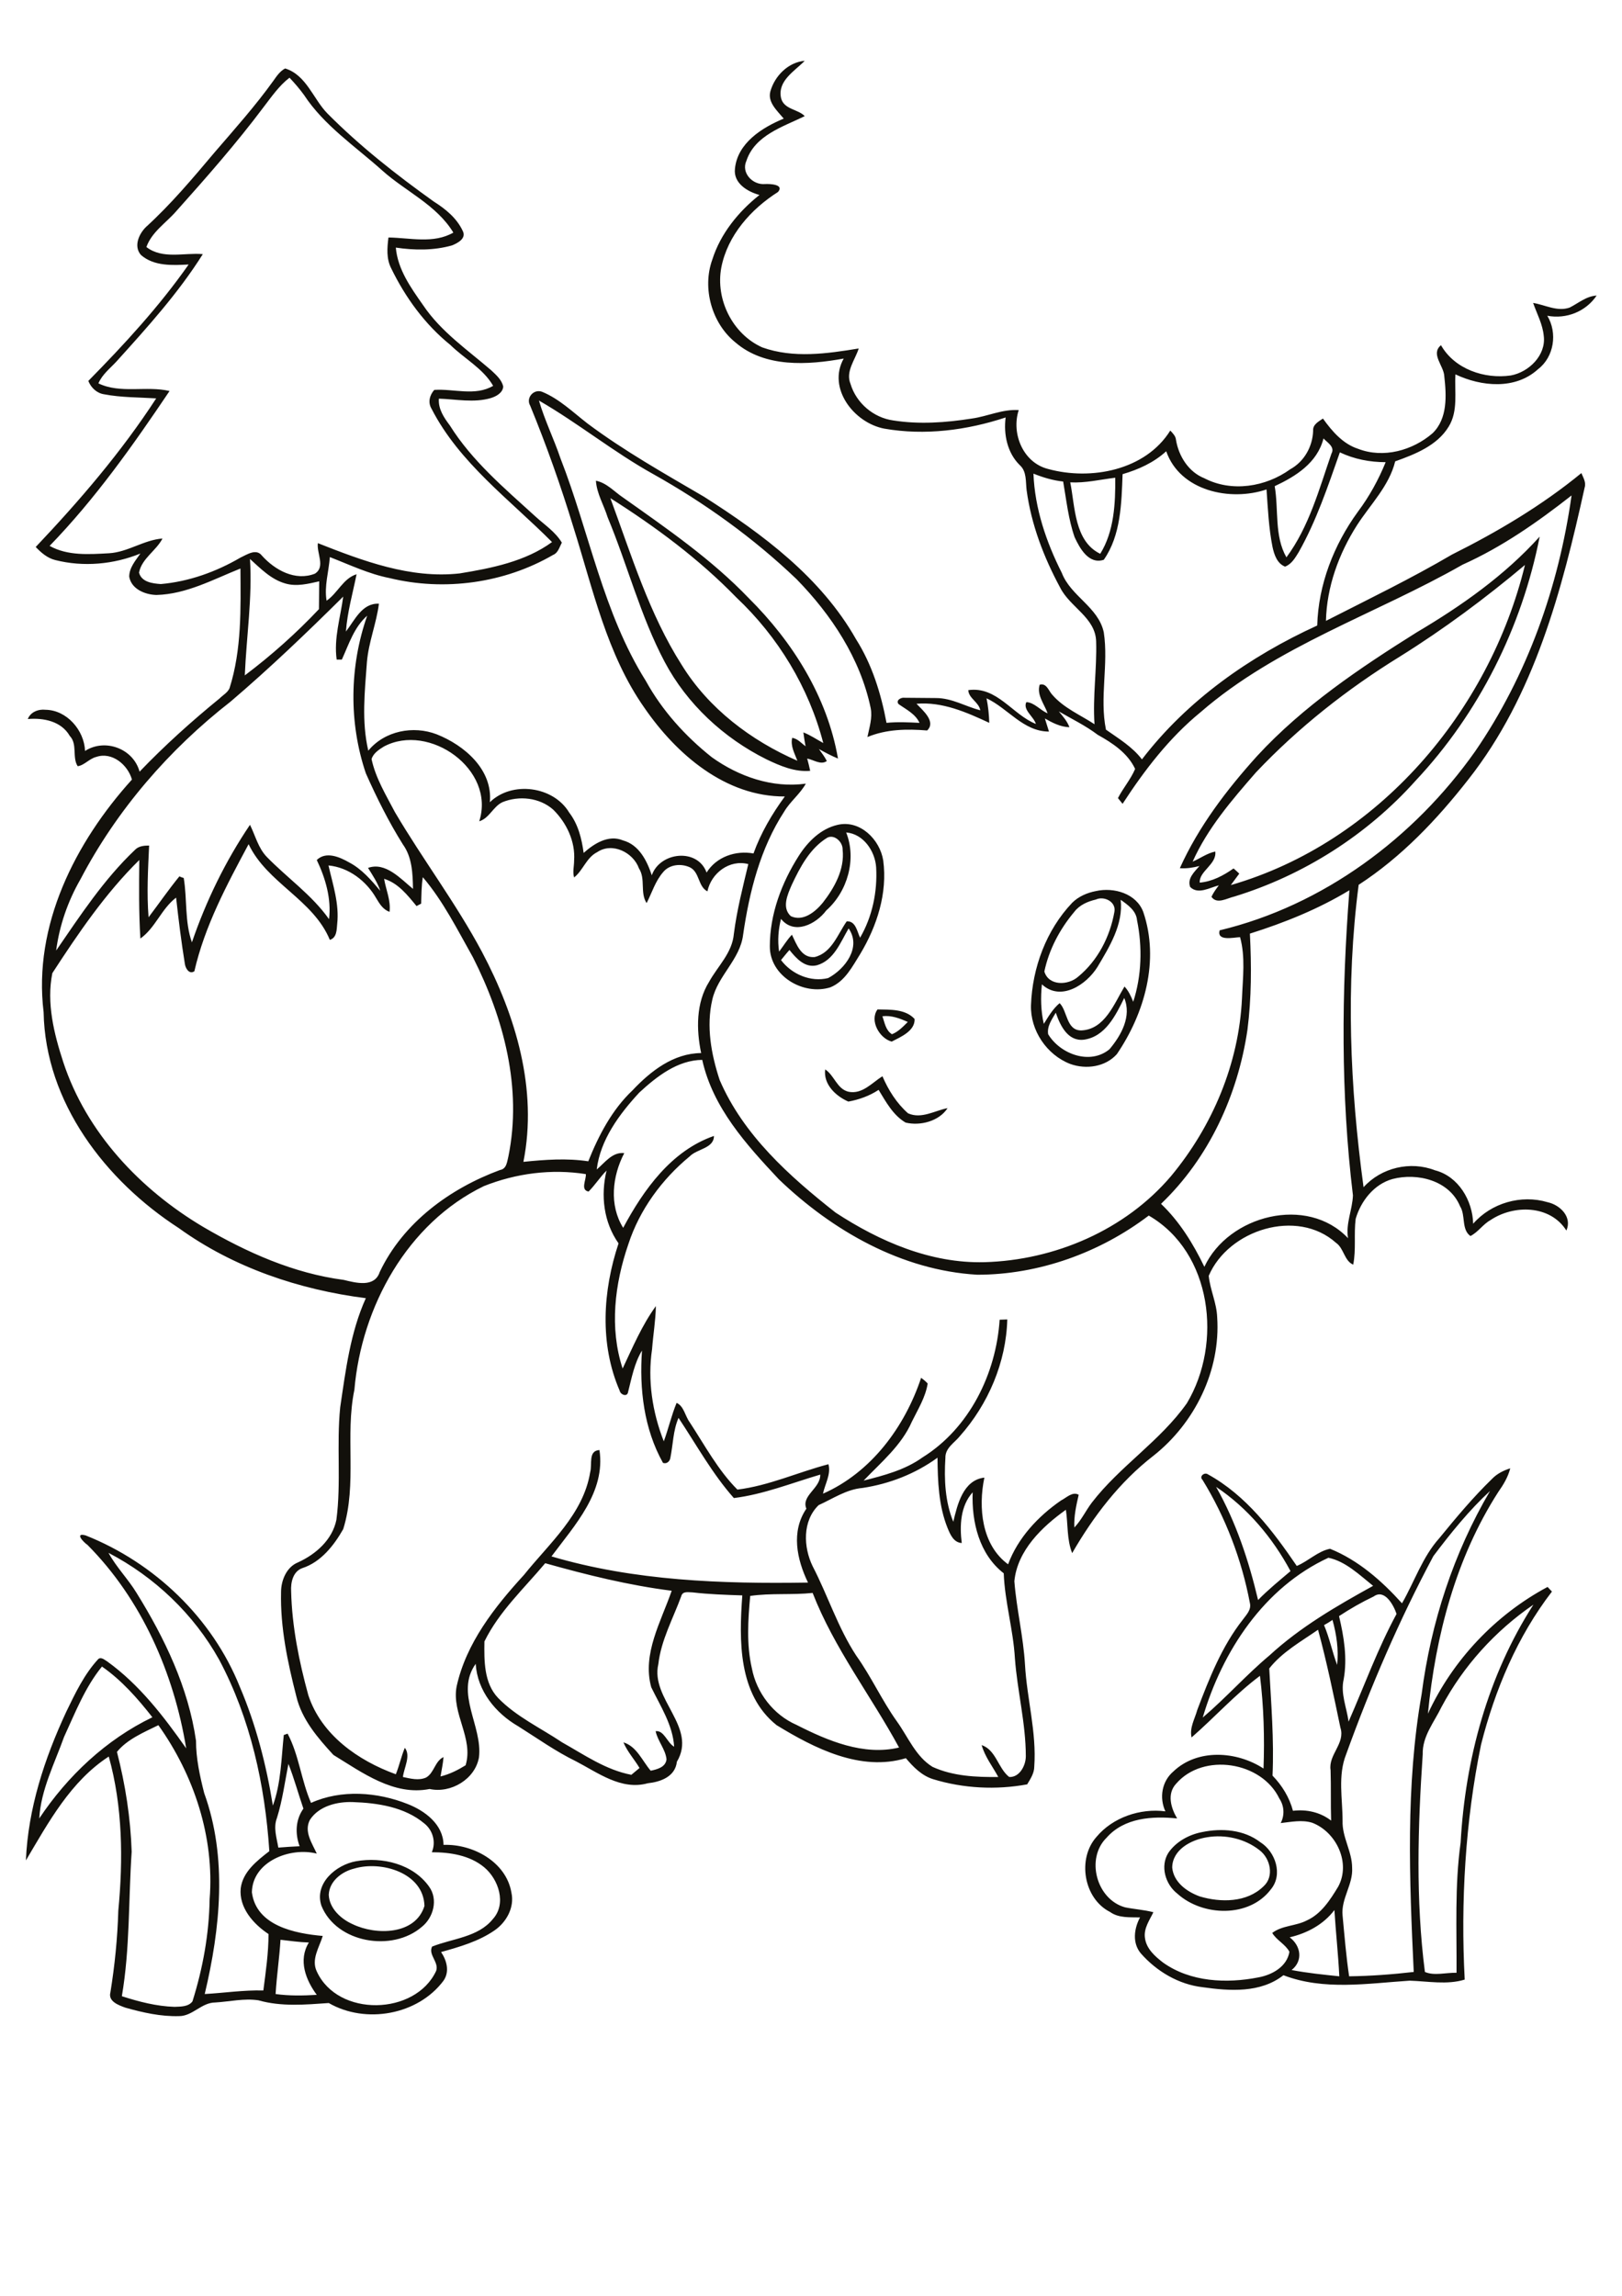 <?xml version="1.0" encoding="utf-8"?>
<!-- Generator: Adobe Illustrator 21.0.2, SVG Export Plug-In . SVG Version: 6.00 Build 0)  -->
<svg version="1.2" baseProfile="tiny" id="Layer_1" xmlns="http://www.w3.org/2000/svg" xmlns:xlink="http://www.w3.org/1999/xlink"
	 x="0px" y="0px" viewBox="0 0 595 842" overflow="scroll" xml:space="preserve">
<path fill="#12100B" d="M129.9,685.3c-4.5,1.1-9.1,4.6-9.3,9.6c0.2,5,4.5,8.9,8.8,10.8c8.5,4.1,23,4,26.3-6.7
	C155.4,686.8,139.8,682.3,129.9,685.3 M130.6,682.6c9.6-1.7,20.9,1,26.8,9.3c3.4,4.7,1.6,11.4-2.7,14.8c-10.8,9.3-31.3,5.9-36.8-7.8
	C115.2,690.7,123.3,683.9,130.6,682.6 M442.8,673.8c-5.8,0.9-12.7,4.5-12.8,11.1c0.5,5.4,5.4,8.9,10.1,10.6
	c7.7,2.3,17.3,2.3,23.4-3.7c4-3.6,2.5-10.2-1.4-13.2C456.7,674.3,449.4,672.7,442.8,673.8 M441,671.9c7.2-1.5,15.3-0.9,21.3,3.7
	c5.6,3.5,8.4,11.9,3.9,17.3c-7.9,10.5-25,10-34.3,1.6c-4.4-3.4-6.4-10.1-3.3-15C431.4,675.4,436.2,672.8,441,671.9 M102.9,711.4
	c-0.4,6.6-1.4,13.2-1.8,19.9c5,0.7,10.1,0.6,15.1,0.3c-4-5.4-6.9-12.7-2.9-19.2C109.8,712.3,106.4,711.8,102.9,711.4 M113.7,667.4
	c-2.3,4.3,0.8,8.6,2.5,12.4c-9.8-2.5-23.6,2.9-23.8,14.2c1.6,12.3,15.8,15.1,26,16c-1.3,4.2-4.3,8.6-2.2,13
	c7.7,16.9,36.2,16.2,43.8-0.2c1.1-3.2-3-5.9-1.5-8.9c7.5-3,16.9-3.4,22.3-10.1c5.1-5.6,2.1-14.6-3.2-19c-5.3-4.4-12.5-5.5-19.2-5.5
	c1.6-3.7,0.4-8.1-2.8-10.6c-7.2-6-17.1-7.5-26.2-7.8C123.8,660.7,117,662.3,113.7,667.4 M105.8,646.9c-1.3,6.6-2.2,13.4-4.2,19.8
	c-1.4,3.6-0.1,7.3,0.5,10.9c2.6-0.2,5.2-0.4,7.8-0.5c-1.7-4.7-1.5-9.7,1.4-13.8C109.4,657.8,107.9,652.2,105.8,646.9 M42.9,642.5
	c3.1,12,5,24.3,5.4,36.6c-1.2,17.7-0.6,35.5-3.6,53c6.2,2,12.7,3.7,19.3,3.9c2.3-0.1,5.1,0,6.6-2c3.8-12.1,6.1-24.7,6.3-37.5
	c1.8-22.7-5.7-45.4-18.8-63.8C52.8,635.3,46.6,637.9,42.9,642.5 M23.5,637c-3.5,9.8-8.5,19.4-9.1,29.9
	c10.4-15.6,24.5-28.9,41.5-37.1c-5.4-6.9-11.3-13.6-18.5-18.6C31.2,618.8,27.6,628.1,23.5,637 M39.8,569.5
	c2.9,5.3,7.2,9.6,10.3,14.7c10.3,16.6,19,34.7,21.8,54.2c0,6.5,1.4,12.9,3,19.2c8.6,23.7,5.9,49.7,0.2,73.7
	c7.2-0.4,14.3-1.5,21.5-1.3c0.9-6.9,1.9-13.8,1.9-20.7c-5.6-3.7-10.9-9.7-10.2-16.8c0.8-6.1,6-10.1,10.5-13.6
	c-1.6-24.3-6.9-48.6-18.4-70.2C71.1,592,56.7,578.3,39.8,569.5 M32.1,566.6c-1.6-1.1-4.8-4.6-0.7-3.5c25.2,10,46.5,30.3,56.6,55.6
	c5.9,13.8,9.7,28.6,12.1,43.5c3-8.3,3.1-17.3,4-25.9c0.4-0.1,1.1-0.4,1.4-0.5c4.2,7.9,5,17.2,8.6,25.4c11.1-5,24.3-4,35.4,0.4
	c6.4,2.5,13.1,7.5,13.2,15c10.7-0.4,23,6.2,24.9,17.5c1.2,5.4-1.8,10.8-6.1,13.8c-5.9,4.1-12.9,6.1-19.7,8c2.1,3.1,3.2,7.2,0.9,10.5
	c-9.4,12.6-28.6,16-42.1,8.2c-8.6,0.6-17.4,1.4-25.8-1c-5.3-0.8-10.6,0.5-15.8,0.8c-5.1,0-8.3,5-13.3,5c-6.7,0.2-13.3-1.3-19.7-3.1
	c-2.5-0.9-6.4-2.3-5.5-5.6c1.6-9.9,2.6-19.9,2.9-30c1.8-18.8,1.6-38.2-3.5-56.5c-14,9.1-22.1,24.1-30.4,38.1
	c0.8-19,6.8-37.3,14.8-54.5c3.3-6.8,6.6-13.8,11.8-19.4c1.1-0.8,2.3,0.4,3.2,0.9c11.8,8.5,20.7,20.1,29,31.9
	C63.8,613.6,51.9,586.5,32.1,566.6 M473.1,710.5c4.1,3.1,5,8.6,0.7,12c5.8,1.1,11.7,1.7,17.5,2.3c-0.4-8.1-1.3-16.2-1.8-24.3
	C485.5,705.8,479.5,709,473.1,710.5 M431.5,654.1c-3.5,3.7-2,8.9,0.3,12.8c-9.1-0.9-19.4-0.3-25.9,7.1c-7.7,7.6-3.7,22.6,6.8,25.5
	c3.4,0.7,7,0.9,10.4,1.8c-1.4,2.9-3.6,5.9-3.1,9.4c0.5,4,3.7,6.8,6.7,9.1c10,7.1,23.2,7.7,34.9,5.4c5-0.9,10.5-3.9,11.4-9.4
	c-1.5-2.8-4.7-4.2-6.3-6.9c3.6-2.8,8.7-2.5,12.7-4.6c5.3-2.4,8.6-7.6,11.5-12.4c4.7-8.7-0.7-20-9.5-23.4c-3.8-1.2-7.8-0.3-11.6,0.1
	c1.5-2.9,1.3-6.3-0.5-9C462.8,646,441.4,642.7,431.5,654.1 M465.6,611.9c0.7,13.1,1.8,26.2,1.2,39.3c3.5,3.6,6.2,8,7.5,12.9
	c5-0.6,10,0.5,14,3.6c-0.2-6.2,0-12.3-0.2-18.5c-0.9-5.7,5.5-9.8,3.6-15.6c-2.5-12-5-24.1-8.2-35.9
	C477.3,602,470.3,605.9,465.6,611.9 M485.7,596c2,4.7,3,9.8,4.8,14.6c0.6-5.5-0.2-11.1-1.7-16.5C487.8,594.8,486.8,595.4,485.7,596
	 M528.8,626c-2.7,5.6-7.1,10.8-6.9,17.4c-1.8,26.5-2.6,53.4,0.8,79.8c3.4,1.5,7.8,0.2,11.6,0.3c0.1-15.9-0.7-31.9,1.5-47.7
	c1.7-30.7,10-61.3,26.7-87.3C548.5,598.1,536.8,611,528.8,626 M503.9,585.5c-4.4,2.1-8.6,4.5-12.7,7.2c1.8,7.6,3.1,15.4,1.7,23.2
	c-1.2,5.2,1.1,10.3,1.8,15.5c5.8-13.2,10.7-26.8,17.6-39.5C511.2,588.6,507.9,582.6,503.9,585.5 M441.2,629.9
	c8.5-7.2,16-15.7,24.5-22.8c11.3-10.4,24.6-18.1,38-25.5c-5-4-10.1-9-16.4-10.3C463.7,582.2,448.4,605.5,441.2,629.9 M525.8,570.7
	c-12.5,23.4-23,47.8-32,72.7c-3.1,7.8-1.3,16.3-1.3,24.4c-0.2,6,3.5,11.2,3.5,17.2c0.4,6.1-4.1,11.3-3.5,17.5
	c0.7,7.4,1.3,14.9,2.4,22.3c7.9-0.1,15.9-0.7,23.7-1.6c-1.6-33.9-3-68.3,2.9-101.9c3.4-26.2,11.7-51.7,25.1-74.5
	C539,553.8,532.2,562.2,525.8,570.7 M446.1,545.3c7.3,12.9,12,27.1,15.4,41.5c3.7-3.8,7.9-7.2,11.9-10.6
	C466.8,563.9,457.6,553,446.1,545.3 M547.3,542.4c1.8-1.9,4.2-3.1,6.7-3.9c-0.8,3.2-2.5,6-4.4,8.7c-15.6,24.3-23,52.8-25.8,81.3
	c9.1-19.7,24.8-36.3,43.9-46.5c0.5,0.6,1.1,1.1,1.6,1.7c-12.7,16.5-20.9,36-26,56.1c-5.8,28.2-7.5,57.8-6,86.2
	c-6.4,2-13.6,0.6-20.2,0.4c-15.4,1-31.5,3.7-46.3-2c-8.4,6.6-19.7,5.8-29.6,4.4c-8.8-1-16.9-5.8-22.7-12.4
	c-3.2-3.8-2.5-9.1-0.3-13.2c-3.7-0.1-7.8,0.3-11-2c-9.7-4.9-12.1-19.5-5-27.5c6-7.2,16.1-10.6,25.3-9.4c-2.3-5-1.3-11,2.9-14.6
	c8.9-8.5,23.3-7.5,33.1-1.1c0.4-11.3,0.1-22.7-1.3-34c-9,6.7-16.6,15.2-25.1,22.6c-0.8-3.6,1.2-6.8,2.1-10.1
	c4.4-11.6,9-23.3,16.7-33.1c1.3-1.8,3.2-3.6,2.6-6.1c-3-15.9-8.9-31.4-17.4-45.2c-1.3-1.2,0.7-2.9,2-2c14,7.7,23.8,20.7,32.6,33.6
	c4.3-1.8,7.7-5.4,12.2-6.3c10.4,4.2,19,11.8,26.4,20c4.6-8,7.5-17,13.7-23.9C534.2,556.5,540.4,549.1,547.3,542.4 M302.7,392.2
	c3.4,2.2,4.3,7.2,8.6,8.2c5,1,8.6-3.3,12.4-5.7c2.2,5.1,5.2,9.9,9.4,13.6c4.9,2.2,9.8-1,14.5-1.9c-3.1,4.8-10,6.6-15.4,5.3
	c-4.6-2.7-7.2-7.6-9.9-12c-3.3,2.2-7.2,3.6-11.1,4.3C306.6,402,302,397.7,302.7,392.2 M323.7,372.7c0.8,2.3,1.2,5.2,3.5,6.6
	c2.3-0.9,4.1-2.8,5.8-4.5C330.1,373.5,327,372.3,323.7,372.7 M321.9,370.2c4.6,0.1,10.2-0.2,13.6,3.5c0.2,4.4-5.1,6.6-8.4,8.3
	C322.6,380.8,318.9,374.3,321.9,370.2 M397.6,381.3c-5.9,0.7-8.7-5.2-10.3-9.9c-1.4,2.4-3.3,5-2.8,7.9c4.4,7.3,15.4,11.4,22.5,5.5
	c4.3-5.1,8.2-12.1,5.4-18.8C409.3,372.3,405.5,380.2,397.6,381.3 M411.1,330c1,9-4.1,17.2-8.5,24.6c-4.1,6.6-13.5,12.8-20.4,6.4
	c-0.5,4.8-0.4,9.7,0.7,14.5c1.7-2.7,3.3-5.5,5.8-7.6c2.9,2.8,2.4,10.1,8,10c8.6-0.4,12-9.8,15.8-16.1c1.5,1.6,2.4,3.6,3.2,5.6
	c3.1-9.5,3.4-20.1,1.4-29.9C416.8,334,413.8,331.9,411.1,330 M402,329.9c-3,0.7-6,2-7.9,4.5c-5.3,6.3-9.3,13.8-11,21.9
	c1.6,5.4,8.8,5.1,12.4,1.9c7.2-5.9,11.7-14.7,13.3-23.8C409.5,330.7,405,328.5,402,329.9 M402,326.8c6.6-1.5,14.9,0.9,17.4,7.7
	c6,17.7,0.5,37.1-9.7,52.1c-4.2,4.7-11.3,5.7-17.1,3.6c-8.6-3.3-14.7-12.3-14.4-21.6c0.5-13.7,5.6-27.5,15.1-37.5
	C395.6,328.8,398.8,327.4,402,326.8 M299.7,354c-4.4,1.1-7.6-2.5-10.1-5.6c-1.1,1.2-2.1,2.5-3.1,3.7c3.9,5.2,10.9,8.2,17.3,6.6
	c6.2-3.3,12.3-11.3,7.5-18.2C308.3,345.6,305.9,352.2,299.7,354 M303.5,307.2c-6.4,3.9-10,10.8-13.1,17.4c-1.5,3.5-3.7,8.3-0.3,11.4
	c4.5,2.1,9-1.6,11.7-4.9c4.3-5.5,8.1-12.3,7.3-19.5C309.2,308.8,306.1,305.9,303.5,307.2 M310.4,305.3c3.9,9.8,0.5,21.7-7.3,28.6
	c-3.8,5.1-11.8,9.1-16.6,3.1c-1,3.9-1.3,8-0.7,12c1.6-2.1,2.9-4.3,4.7-6.2c1.7,3.5,3.4,8.6,8.3,8.2c6.3-1.5,8.5-8.4,11.8-13.1
	c3.3-0.2,3.8,3.7,4.9,6c4.5-7.7,6.4-16.9,5.9-25.8C321,312.1,316.7,305.8,310.4,305.3 M307.3,302.5c8.2-1.9,15.5,5.4,16.7,13.1
	c1.6,12-2.3,24-8.4,34.2c-2.9,4.6-5.6,10.1-11,12.3c-9.8,3.1-22.3-4.1-22.2-15.1c0-11.7,4.3-23.2,10.6-33.1
	C296.3,308.7,301.1,303.9,307.3,302.5 M513.5,240.8c-19.3,11.9-37.2,26-52.8,42.5c-8.8,10.1-17.7,20.4-23.2,32.7
	c2.8-1.2,5.3-3.1,8.3-3.7c0.6,4.7-6,7.2-5.7,11.4c4.6-0.4,8.7-2.6,12.4-5.2c0.7,0.6,1.4,1.2,2.1,1.9c-1,1.4-2.1,2.8-3.1,4.2
	c54-15.6,94.8-63.6,107.9-117.4C545,219.3,529.7,230.7,513.5,240.8 M519.7,231.9c16.4-9.7,32.2-20.8,45.1-35.1
	c-6.5,33.2-22.3,64.8-45.5,89.5c-17.8,19.9-41.1,34.7-66.5,42.5c-2.7,0.6-6.4,3-8.4,0.1c0.7-1.5,1.7-2.9,2.7-4.2
	c-3.3,0.8-7.6,3.5-10.5,0.6c-1.2-3.1,1.6-5.6,3.4-7.7c-2.3,0.6-4.8,1-7.2,0.8c6.9-15.3,17.2-28.8,28.4-41.2
	C478,259,498.8,245,519.7,231.9 M223.9,182.7c7.7,20.8,14.2,42.4,26.2,61.2c9.8,15.9,25.4,27.7,42.4,35.1c-1-2.7-2.6-5.4-1.9-8.4
	c2,0.3,3.3,1.9,4.9,3.1c-0.3-1.7-0.6-3.4-0.8-5.1c2.6,1,4.9,2.6,7.3,3.9c-5.3-20.4-16.6-39-31.9-53.4
	C256.4,205,240.5,193.2,223.9,182.7 M218.6,176.3c4,0.8,6.7,4,10,6.2c16.1,11.4,32.4,22.6,46.1,36.9c16.1,16,28.8,36.2,32.7,58.8
	c-2.4-1-4.7-2.2-7-3.5c1,1.4,2.1,2.8,2.9,4.4c-2.2,1.6-4.9-0.5-7.2-0.9c0.4,1.5,0.8,3,1.1,4.5c-5.6,0.5-11-1.8-16-4.2
	c-15.7-7.8-29.2-20.3-37.4-35.8c-8.9-16.8-13.6-35.5-20.9-53C221.5,185.2,218.9,181,218.6,176.3 M275.2,585.3
	c-0.8,8.8-1.4,17.8,0.6,26.5c1.7,9,7.9,17.1,16.4,20.8c11.4,5.8,24.6,11.4,37.6,8.3c-10.3-19-23.8-36.4-31.7-56.7
	C290.5,585,282.8,584.2,275.2,585.3 M177.7,602c-0.1,7.1-0.2,15.2,5,20.7c6.7,6.9,15.6,11,23.5,16.3c8.2,4.6,16,10.1,25.4,11.9
	c1-0.8,2-1.7,3-2.5c-1.9-3.2-4.5-6-5.9-9.4c4.9,1.5,6.9,6.8,10,10.4c2.4-0.5,5.5-1.3,5.8-4.2c-0.4-3.7-3.2-6.6-4-10.3
	c3.1-0.4,4.2,4.2,6.8,5.7c-0.5-8-5-14.8-8.4-21.8c-3.4-12.2,3.6-24.1,7.5-35.4c-15.8-2-31.1-5.8-46.4-10.1
	C192.2,582.6,183.1,591,177.7,602 M316.4,545.7c-5.9,0.5-10.8,3.9-16.1,6.3c-6,5.8-5.6,15.4-2.2,22.4c5.6,10.8,9.3,22.6,16,32.8
	c5.5,7.7,9.4,16.4,14.9,24.1c4.1,5.7,6.9,12.9,13.1,16.7c7.5,3.4,15.9,3.8,24.1,3.7c-2.1-3.9-4.9-7.4-6.1-11.7
	c5.3,1.8,6,8.5,10.1,11.7c3.8,0.2,6.1-4.2,6.1-7.6c0-12.1-3.1-23.8-4-35.9c-0.6-10.5-3.7-20.7-4.1-31.2c-9-7-11.8-18.8-11.4-29.7
	c-4.5,5-4.8,12.2-4,18.6c-3-0.2-4.2-3.1-5.2-5.5c-3.3-8.2-3.6-17.1-3.7-25.8C335.8,540.5,326.3,544.2,316.4,545.7 M177.5,435
	c-28.1,13.6-44.9,44.3-47.5,74.7c-3.5,16.8,1.1,34.5-4.1,51.1c-3.4,6-8.2,12.1-15,14.3c-3.4,1.2-4.3,5.2-4.1,8.5
	c0.3,12.9,2.9,25.7,6.3,38.1c4.8,14.6,18.3,24,32.1,29c1.3-3.2,2-6.6,3.3-9.7c2.3,2.9-0.3,7.3-0.7,10.7c2.8,0.6,5.8,1.4,8.5,0.2
	c3-1.7,3.2-6,6.4-7.5c-0.2,2.4-0.7,4.7-1.1,7.1c3.3-0.8,6.3-2.3,9.2-4.1c3-9.9-5.2-18.9-3.3-28.9c3.5-15.9,13.9-29.1,24.7-40.9
	c9.3-11.6,21.8-22.3,24.3-37.7c0.8-2.9-0.8-7.9,3.4-8.1c2.3,15.4-9.1,27.6-17.6,39c30.4,9,62.6,10.1,94.1,9.6
	c-4.1-8.5-6.3-18.7-0.6-27.1c-2-4.8,5.2-7.4,5.1-12.5c-10.5,3.1-21,7.3-31.7,8.6c-7.9-8.9-13.7-19.5-20.3-29.4c-2,4.6-2,9.8-3,14.7
	c-0.2,1.3-1.4,2.3-2.7,1.8c-7-12.5-8.7-27.1-7.7-41.2c-2.8,4.6-3.8,10.1-5.1,15.2c-0.3,2-2.8,1-3.1-0.5c-7.4-17.1-6.2-36.6-0.4-54
	c-5.5-7.8-6.6-17.6-4.4-26.7c-2.4,2.4-4.2,5.3-6.6,7.7c-3.1-0.6-0.8-4.3-1-6.4C202.3,428.6,189.3,430.3,177.5,435 M234.5,400.7
	c-7.3,7.9-14.3,17.3-15.6,28.2c3-2.5,5.7-6.5,10.1-6c-4.4,8.4-5.6,19.1-0.4,27.4c7.5-14,17.7-28.3,33.3-33.7c0,4.6-6.2,4.7-8.9,7.5
	c-10.2,8.4-18.4,19.6-22.5,32.2c-5,14.5-7,30.7-2.1,45.6c3.7-7.8,7.1-15.9,12.2-22.9c-0.1,5.3-1,10.5-1.4,15.8
	c-1.7,11.4,0.1,23.1,4.3,33.8c1.7-4.6,2.8-9.5,4.7-14.1c2.7,1.2,3.1,4.8,4.8,7.1c5.5,8.4,10.4,17.6,17.5,24.7
	c11.5-1.4,22.3-6.4,33.4-9.3c1,3.7-1.3,7.3-2,10.8c17.7-7.8,30-24.5,36-42.5c0.8,0.6,1.7,1.3,2.4,2.1c-0.8,5.1-3.6,9.5-5.8,14
	c-3.8,8.7-11.3,14.9-17.7,21.6c7.5-1.9,15.2-3.9,21.6-8.5c17.2-10.7,27-30.7,28.3-50.5c0.7,0,2.1-0.1,2.8-0.1
	c-0.4,15.7-7,31.1-17.4,42.8c-2,2.5-5.4,4.3-5.3,8c-0.5,7.9-0.1,16.1,2.9,23.4c1.5-6.3,3.6-15.3,11.4-16.2c-2.3,11-1,24.7,8.7,31.8
	c3.6-9.7,11-17.6,19.4-23.4c2-1,4.2-3.4,6.5-2.1c-0.9,3.9-1.8,7.9-1.6,12c2.6-2.7,4.2-6.2,6.4-9.1c10.3-13.4,25.1-22.6,34.9-36.5
	c13.1-21.9,9.3-55.3-14-68.8c-17.9,13.6-40.3,21.7-62.9,21.7c-27.7-1.6-53.1-16.1-72.8-35c-11.9-12.7-24.2-26.2-28.1-43.8
	C248.6,388.8,241,394.7,234.5,400.7 M458.5,342.4c0.6,11.8,0.6,23.6-0.9,35.3c-3.5,23.8-14.1,47-31.7,63.8
	c6.8,6.5,11.8,14.6,15.9,23.1c8.8-18.9,37.7-26.4,52.7-10.5c-0.9-5.4,1.6-10.4,1.8-15.7c-4.5-37.1-4.2-74.7-1.3-111.9
	C483.6,333.4,471.2,338.4,458.5,342.4 M71.3,356.2c-1.9,1.3-3.3-1.1-3.5-2.8c-1.3-8-2.3-16.1-3.2-24.2c-5.4,4.1-7.6,11.1-13.1,15
	c-0.6-9.6-0.5-19.2-0.4-28.8c-12.5,12.3-22.4,26.9-31.9,41.5c-2.2,10.9,0.6,22.2,4,32.6c8.5,25.9,28.3,46.8,51.4,60.5
	c15.9,9.3,33.1,17,51.5,19.4c4.5,1.1,11.3,2.9,13.2-2.9c8.6-18.1,25.7-30.6,44.1-37.4c2.5-0.4,2.6-3.1,3.1-5c5.1-25-1.7-50.7-13-73
	c-5.7-10.1-10.9-20.6-18.4-29.4c-0.5,3.2-0.5,6.4-0.6,9.7c-0.4,0.2-1.3,0.7-1.7,0.9c-3.3-4-6.7-8.4-11.9-10c0.7,4.1,2.5,7.9,2,12.1
	c-2.4-0.8-3.7-3-4.9-5c-3.6-6.3-10.1-11.3-17.5-12c1.6,7,4,14.1,3.2,21.4c-0.2,2.1-0.1,5.1-2.7,5.9c-6.1-14.8-23-20.8-29.8-35.1
	C83.2,324.5,75.1,339.6,71.3,356.2 M140.8,273.8c-1.8,1.1-3.9,2.5-4.5,4.6c1.5,7,5.3,13.2,8.6,19.5c10.2,17.3,22.4,33.4,31.9,51.2
	c12.4,23.4,20.5,50.4,15.2,77c7.9-0.8,15.9-1.4,23.8-0.2c3.8-9.5,8.7-18.9,16.2-26c6.7-7.1,15-13.6,25.2-13.7
	c-1.8-8.6-1.9-18.4,2.9-26.1c3.2-5.8,8.5-10.6,9.1-17.6c1.1-8.7,3.3-17.2,5.3-25.6c-6.9-1.8-13.6,3.3-15,10c-3.5-1.8-2.8-7-6.4-8.8
	c-3.2-1.5-7.5-1.1-9.8,1.7c-2.9,3.3-4.1,7.5-6.1,11.4c-2.5-3.8-0.3-8.8-2.8-12.7c-2.1-5.9-9.8-9.7-15.3-6c-4,2-5.2,6.7-8.5,9.3
	c-0.6-2,0-4.1,0-6.2c0.5-7-2.8-13.9-7.7-18.7c-5-4.4-12.5-5.2-18.6-2.7c-3.4,1.6-4.8,5.9-8.5,7C181.9,282.2,157.4,264.9,140.8,273.8
	 M84.6,257.3c-22.6,17.6-41.8,39.8-55.1,65.2c-4.6,8-7.7,16.9-8.9,26.1c8.8-12.8,17.5-26.1,28.9-36.9c1.3-1.4,3.3-1.6,5.2-1.6
	c-0.4,8.7-0.9,17.5-0.2,26.3c3.8-5,7.3-10.1,11.3-15c0.4,0.2,1.2,0.5,1.6,0.6c1.3,7.8,0.3,16,3,23.6c5.2-15.2,12.3-29.8,21.3-43.1
	c2,4,3,8.5,6.2,11.8c7.5,7.7,16.5,13.9,22.8,22.8c0.9-7.5-1.3-15-4.5-21.7c3.4-3.3,8.4-1.1,11.9,0.9c4.6,2.4,8.1,6.5,11.4,10.4
	c-1-3-2.8-5.7-4.5-8.4c6.4-2.3,12,4,16.5,7.7c-0.1-5.6-0.3-11.6-3.7-16.3c-5.2-8.3-9.6-17.1-13.6-26.1c-6.3-18.6-6-39.3,0.5-57.8
	c-4.8,4.2-6.7,10.4-9.3,16.1c-0.5,0-1.4,0-1.9,0c-1.1-7.8,1.4-15.5,2.4-23.1C112.5,232.1,98.9,245.1,84.6,257.3 M91.7,205
	c0.9,14.3-1.3,28.4-1.9,42.7c9.7-7.3,18.9-15.5,27.2-24.3c0-3.4,0.1-6.8,0.1-10.2c-4,0.9-8.3,2-12.4,0.8
	C99.4,212.5,95.6,208.5,91.7,205 M392.6,176.9c1.8,9,1.5,21.6,11,26.2c5.1-8.2,5.6-18.5,5.5-27.9
	C403.5,175.9,398.1,177.2,392.6,176.9 M411.8,173.9c-0.4,10.6-0.6,22.4-6.9,31.4c-5.5,1.8-8.8-4.2-10.7-8.3
	c-2.3-6.6-3-13.5-4.2-20.4c-3.8-0.4-7.4-1.5-10.9-2.9c0.5,12.8,4.7,25.1,10.4,36.4c3.3,8.6,13.4,12.5,15.4,21.8
	c1.8,11.8-1.6,23.9,0.8,35.7c4.7,3.3,9.7,6.3,13.2,10.9c16.6-21.7,39.6-37.8,64.3-49.1c0.4-15,6.1-29.6,14.9-41.7
	c4.2-5.6,7.6-11.8,10.2-18.2c-5.8,0-11.5-1.1-16.8-3.6c-4.4,12.5-8.6,25.1-15.1,36.6c-1.3,2.1-2.6,4.4-5,5.3c-2.9-1.1-4-4.4-4.6-7.2
	c-1.4-7-1.7-14.1-2.2-21.1c-13.3,4.5-31.7,0.6-36.8-14C423.2,169.7,417.6,172.2,411.8,173.9 M467.6,178.3c1.5,8.7-0.2,18.2,4.3,26.1
	c8.3-11.2,12-25,16.5-38c1.4-2.5-1.4-4-2.9-5.6C483.2,169.8,475.3,174.7,467.6,178.3 M197.7,146.9c2.1,7.2,5.5,14.1,7.9,21.2
	c10.6,27.1,15.6,56.6,31.3,81.6c6,10.9,14.5,20.3,24.2,28c9.9,7.1,22.2,11.4,34.5,9.7c-2.1,3.8-5.7,6.5-7.9,10.2
	c-8.8,13.5-12.8,29.4-15.1,45.2c-1.1,9.1-9.3,15-11.3,23.8c-2.3,9.8-0.4,20.1,2.7,29.5c8.7,20.2,25.6,35.3,42.5,48.6
	c16.2,10.6,34.9,18.7,54.6,18.2c25.8-0.7,51.7-11.8,68.5-31.6c15.2-18.3,24.9-41.3,26-65.2c0.3-7.5,1.3-15.1-0.7-22.4
	c-2.4,0.1-8.6,1.6-7.5-2.5c38-9.1,71.3-33.9,93.7-65.6c19.2-27.9,30.7-60.5,35.4-93.9c-12.5,9.8-25.5,18.9-40,25.4
	c-31.9,18.2-68,29.7-96.1,54.1c-11.5,9.4-20.6,21.3-28.6,33.6c-0.4-0.5-1.3-1.6-1.7-2.1c1.9-3.7,4.7-6.9,6.3-10.7
	c-2.7-5.8-8.3-9.5-13.7-12.5c-4.5-3.4-9.5-5.8-14.3-8.6c1.5,1.8,3.1,3.6,3.9,5.8c-3.3-0.1-6.2-1.6-9-3.2c0.5,1.6,1,3.2,1.5,4.8
	c-9.4,0-15-8.5-22.9-12.2c0.6,3,0.9,5.9,1,9c-8.4-3.9-17.2-7.8-26.7-7c2.3,2.4,7.3,6.6,3.9,9.8c-7.4-0.6-14.9-0.5-21.9,2.4
	c0.7-3.5,1.9-7,1.2-10.6c-3.8-18.2-14.4-34.2-27.2-47.3c-15.8-15.1-33.6-27.9-52.7-38.6C225.1,165.8,212.1,155.2,197.7,146.9
	 M96.6,39.4c-9.9,13.2-20.9,25.7-31.9,38c-3.7,4.3-9,7.6-11,13.2c6,4.6,13.8,2,20.7,2.6c-9,14.3-20.4,26.9-31.7,39.4
	c-2.3,2.5-5.2,4.7-6.6,8c8.1,3.9,17.6,0.8,26.1,2.8c-13.4,19.9-27.3,39.6-44,56.8c6.6,3.7,14.5,3.1,21.8,2.7
	c6.9-0.4,12.8-4.9,19.6-5.4c-2.3,4.5-7.6,7.3-8.6,12.5c0.9,3.5,5,4,8,4.2c10.3-0.9,20.3-4.5,29.2-9.7c2.4-1.1,5.8-3.5,7.9-0.7
	c4.8,5.3,12.2,9.4,19.4,6.6c4-2.5,0.6-7.5,1.1-11.2c16.5,6.5,33.9,13.1,52,11.1c11.7-1.9,24.2-4.4,33.9-11.5
	c-15.4-15.5-34-29-44.2-48.9c-1.4-2.3-0.7-5,1-6.9c7.2-0.5,15,2.4,21.6-1.5c-3.7-6.4-10.5-9.9-15.7-15c-9.3-7.5-16.5-17.4-21.7-28.1
	c-1.8-3.5-1.5-7.5-1-11.3c7.9,0.1,16.5,2.4,23.8-1.8c-6.1-10.1-17.5-15.1-26-22.7c-9.9-8.9-21.4-16.5-28.8-27.8
	c-1.6-2.2-3.4-4.3-5.3-6.3C102.4,31.4,99.6,35.5,96.6,39.4 M282.6,33.5c1.6-5.7,6.6-10.7,12.6-11.2c-3.7,3.8-10,7.3-8.7,13.6
	c1,4.3,6.3,4.1,8.7,6.7c-8,3.9-18.3,7-21.4,16.4c-2,4.4,2.3,8.9,6.8,8.5c1.8-0.1,7.2,0.1,4.8,2.9c-9.9,6.3-18.5,15.9-20.8,27.7
	c-2.2,11.7,4.1,24.4,15,29.3c11.5,4.1,23.8,2.3,35.4,0.4c-1.3,4.2-4.9,8.4-3,13c2.1,7,8.4,12.4,15.7,13.4c9.5,1.5,19.3,0.8,28.8-0.7
	c5.8-0.8,11.2-3.5,17.2-3.1c-2.8,8.6,1.6,19.3,10.8,21.6c15.7,4.3,35.7,0.5,44.8-14.1c0.9,1,2,2,2.1,3.5c1,5.9,4.6,11.7,10.4,14
	c10,5.2,22.5,3.2,31.5-3.3c5.1-2.8,8.2-8.3,8.4-14.1c-0.2-2.3,2-3.4,3.6-4.5c3.3,4.6,7.3,9.3,12.9,11.1c9.3,3.6,20,0.6,27.3-5.7
	c5.6-5.4,5.1-13.9,4.3-21c-0.2-3.8-5.1-8.1-1.2-11.3c5,8.8,16,12.5,25.6,11.1c6.6-1.2,13-7.4,12.1-14.5c-0.4-4.3-2.5-8.1-3.9-12.1
	c4.4,0.7,8.8,3.3,13.4,1.7c3.2-1.6,6.1-4.2,9.9-4.4c-4,5.9-11.1,8.7-18.1,7.4c3.8,6.3,2.5,15.1-3.4,19.6c-8.3,7.6-20.8,6.4-30.3,1.9
	c-0.4,6.4,1.1,13.4-2.5,19.2c-4.2,6.9-12.3,10.1-19.6,12.7c-2.2,9-9.1,15.8-14,23.4c-6.7,10.5-11.1,22.6-11.4,35.1
	c15.5-7.9,31.2-15.5,46.2-24.3c16.8-8.4,33-18,47.5-29.9c0.7,1.7,1.8,3.4,1.2,5.3c-8.3,37.6-18.4,76.3-42.7,107.1
	c-11.5,14.7-24.5,28.4-40.2,38.6c-4.8,36.8-3.2,74.3,1.8,110.9c6.5-7.2,17.2-9.7,26.2-6.2c8.6,2.2,13.8,11.1,14,19.6
	c6.6-7.6,17.6-10.8,27.3-7.9c4.6,1,9.1,5.4,6.9,10.4c-5.9-9.4-19.3-9.6-27.9-3.8c-2.7,1.5-4.5,4.4-7.3,5.8
	c-3.4-2.4-1.7-7.6-3.8-10.9c-3.9-9.5-15.7-12.4-24.8-10c-6.8,1.9-11.6,8.1-13.5,14.6c-0.7,5.6,0.2,11.3-0.9,16.8
	c-3.3-1.4-3.4-6-6.3-8c-14.3-12.8-39.5-4.8-46.7,12.1c0.5,5.1,2.9,9.9,3.1,15.2c1.3,19.5-8.2,38.8-23.4,50.8
	c-12.4,9.6-22,22.2-29.8,35.7c-2-5.1-1.5-10.6-2.3-15.9c-8.7,6.2-17.8,14.9-18.9,26.2c0.8,10.3,3.3,20.3,3.9,30.6
	c0.7,12.5,4.3,24.8,3.4,37.4c0,2.4-1.4,4.5-2.6,6.5c-11.4,2.1-23.4,1.5-34.5-1.9c-4.2-1.3-7.3-4.5-10-7.7
	c-16.6,5-33.5-3.6-47.4-12.1c-14.2-11.3-13.8-31.2-12.6-47.6c-6.1-0.2-12.2-0.4-18.2-1.1c-1.5,0-3.7-0.6-4.2,1.4
	c-3,8.2-7.4,16.1-8.4,24.9c-3,12.8,14.4,23.1,6.8,35.8c-0.6,5.5-6,7.4-10.7,7.9c-9.7,2.7-18.3-3.9-26.4-8.1
	c-7.4-3.6-14.1-8.4-21.1-12.8c-8.3-4.8-15-13-15.6-22.9c-7.7,10.8,2.6,22.8,1.2,34.3c-1.4,8-10.3,13.3-18.1,11.6
	c-13.1,2.6-24.7-6-35.3-12.5c-5.7-6.2-11.6-13-13.6-21.5c-3.2-12.5-5.9-25.2-5.6-38.2c0-4.3,2-9.2,6.2-10.9
	c6.6-3,12.6-8.3,14.1-15.6c1.8-13.7,0-27.6,1.4-41.3c2-13.5,3.7-27.4,9.4-40c-24.4-3.1-48.5-11.2-68.6-25.7
	c-26.9-17.4-49-46.1-49.6-79.2c-3.9-31.8,11.6-62.3,32.4-85.3c-1.5-5.4-7.3-10.3-13.1-8.3c-2.5,0.6-4.4,3.1-6.8,3.4
	c-2.1-3.2,0-8.1-2.9-11.1c-3.1-5.4-9.6-6.7-15.4-6.2c1-2.6,3.9-3.7,6.5-3.4c7.8,0.1,14.2,7.5,14.5,15.1c7.3-4.7,17.7-0.9,20,7.6
	c9.2-9.6,19.1-18.5,29.4-26.9c1.2-1.2,2.9-2.1,3.6-3.7c4.5-14.2,4.1-29.2,4-43.9c-10,4-19.8,9.4-30.8,9.7c-4.1-0.1-9.2-2.1-10-6.7
	c0-3.3,2.3-5.9,4.1-8.5c-9.8,4-20.9,5-31.2,2.4c-2.9-0.7-5.2-2.7-7.2-4.8c16.1-17,31.4-34.8,44.2-54.5c-6.4-0.4-12.8-0.3-19.1-1.5
	c-2.7-0.4-4.8-2.4-5.8-4.9c13.2-13.4,26-27.3,36.8-42.7c-5.9,0.3-12.7,0.7-17.5-3.5c-2.8-3.2-0.7-7.8,1.9-10.3
	c9.1-8.3,17.1-17.8,25.1-27.3c7.4-8.6,15-17.1,21.6-26.3c1.2-1.7,2.4-3.5,4.3-4.5c7.8,2.4,10.3,11.2,15.5,16.5
	c11.9,12,25.3,22.5,39,32.3c4.3,2.7,8.5,6.1,10.7,10.9c1.3,2.7-2,4.4-4,5.2c-6.7,1.9-13.8,1.8-20.6,0.8c0.7,8,5.5,14.7,10,21.1
	c6.5,9.7,16.3,16.4,25,23.9c1.8,1.7,3.9,3.5,4.4,6c-0.2,2.3-2.6,3.6-4.6,4.2c-6.2,1.8-12.7,0.4-19,0.2c-0.3,3.8,1.9,7,4,9.8
	c8.2,13.1,20.1,23.1,31.4,33.4c3.4,3.1,7.3,5.6,9.7,9.6c-0.9,1.7-1.4,3.8-3.2,4.5c-17.9,10.4-39.9,13.4-60,8.5
	c-7.6-1.5-14.7-4.9-21.9-7.7c-0.4,5.4-2.1,10.6-1.2,16c4.1-2.8,6.1-8.2,11-9.7c-1.4,7-3.4,13.9-3.9,21c3.2-4.1,5.9-10.5,12.1-10.2
	c-0.9,7.2-3.8,14.1-4.4,21.4c-0.8,10.8-2,21.8,0.5,32.5c6-7.3,16.5-9.3,25.1-6c10.1,4,20.6,12.9,19.5,24.9
	c8.1-7.9,23.3-5.9,29.1,3.8c3.3,4.3,4.6,9.6,5.3,14.8c3.8-3.4,9.1-6.8,14.4-4.6c5.9,1.6,8.8,7.4,10.6,12.8c3-8.6,16.8-10.1,20.1-1
	c3.6-5.8,10.7-8.2,17.2-7c2.7-7.5,6.8-14.5,11.5-20.9c-21.8,0.1-39.8-15.5-51.5-32.5c-13.8-19.6-18.9-43.6-26-66.1
	c-4.6-15.1-9.9-30.1-15.9-44.7c-1.7-2.9,1.3-6.3,4.4-5.1c6.3,2.6,11.3,7.5,16.6,11.6c13.5,10.1,28.3,18.4,42.8,26.9
	c21.5,13.7,42.9,29.6,55.7,52.2c5.9,9.3,9.2,20,11.2,30.7c4-0.4,8.1-0.2,12.1,0c-1.5-3.3-4.9-4.9-7.7-6.9c-1.1-1.4,1-2.5,2.2-2.3
	c3.9,0,7.7,0.1,11.6,0.1c5.8,0,10.8,3.1,16.2,4.5c-0.5-3-4.3-4.4-4.4-7.4c10.5-1.5,16.2,9,24.8,12.4c-0.8-2.7-4.9-5.2-3.5-8
	c2.9,0.1,5.1,3,7.8,4.1c-1.2-3.4-4.1-6.8-2.9-10.5c2.6-0.7,3.3,2.4,4.7,3.8c4.2,4.8,10.2,7.3,15.4,10.7c-0.7-10.1,0.9-20.2,0.6-30.3
	c-0.2-8.8-9.6-12.6-13.2-19.8c-6-11.1-10.6-23.1-12.3-35.7c-0.4-3.1,0.1-6.9-2.5-9.2c-4.6-4.5-6-11.3-5.2-17.5
	c-14.2,4.7-29.7,6.7-44.5,4.1c-11.1-2.1-21-14.8-14.9-25.7c-13.2,2.4-28.9,3.4-39.7-5.9c-8.7-7-12.3-19.9-8.5-30.4
	c3-9.5,9.6-17.6,17.3-23.7c-4.4-1.2-9.6-4.3-9-9.6c0.9-9.4,9.9-15.1,17.9-18.4C285.1,40.6,281.5,37.5,282.6,33.5"/>
</svg>
